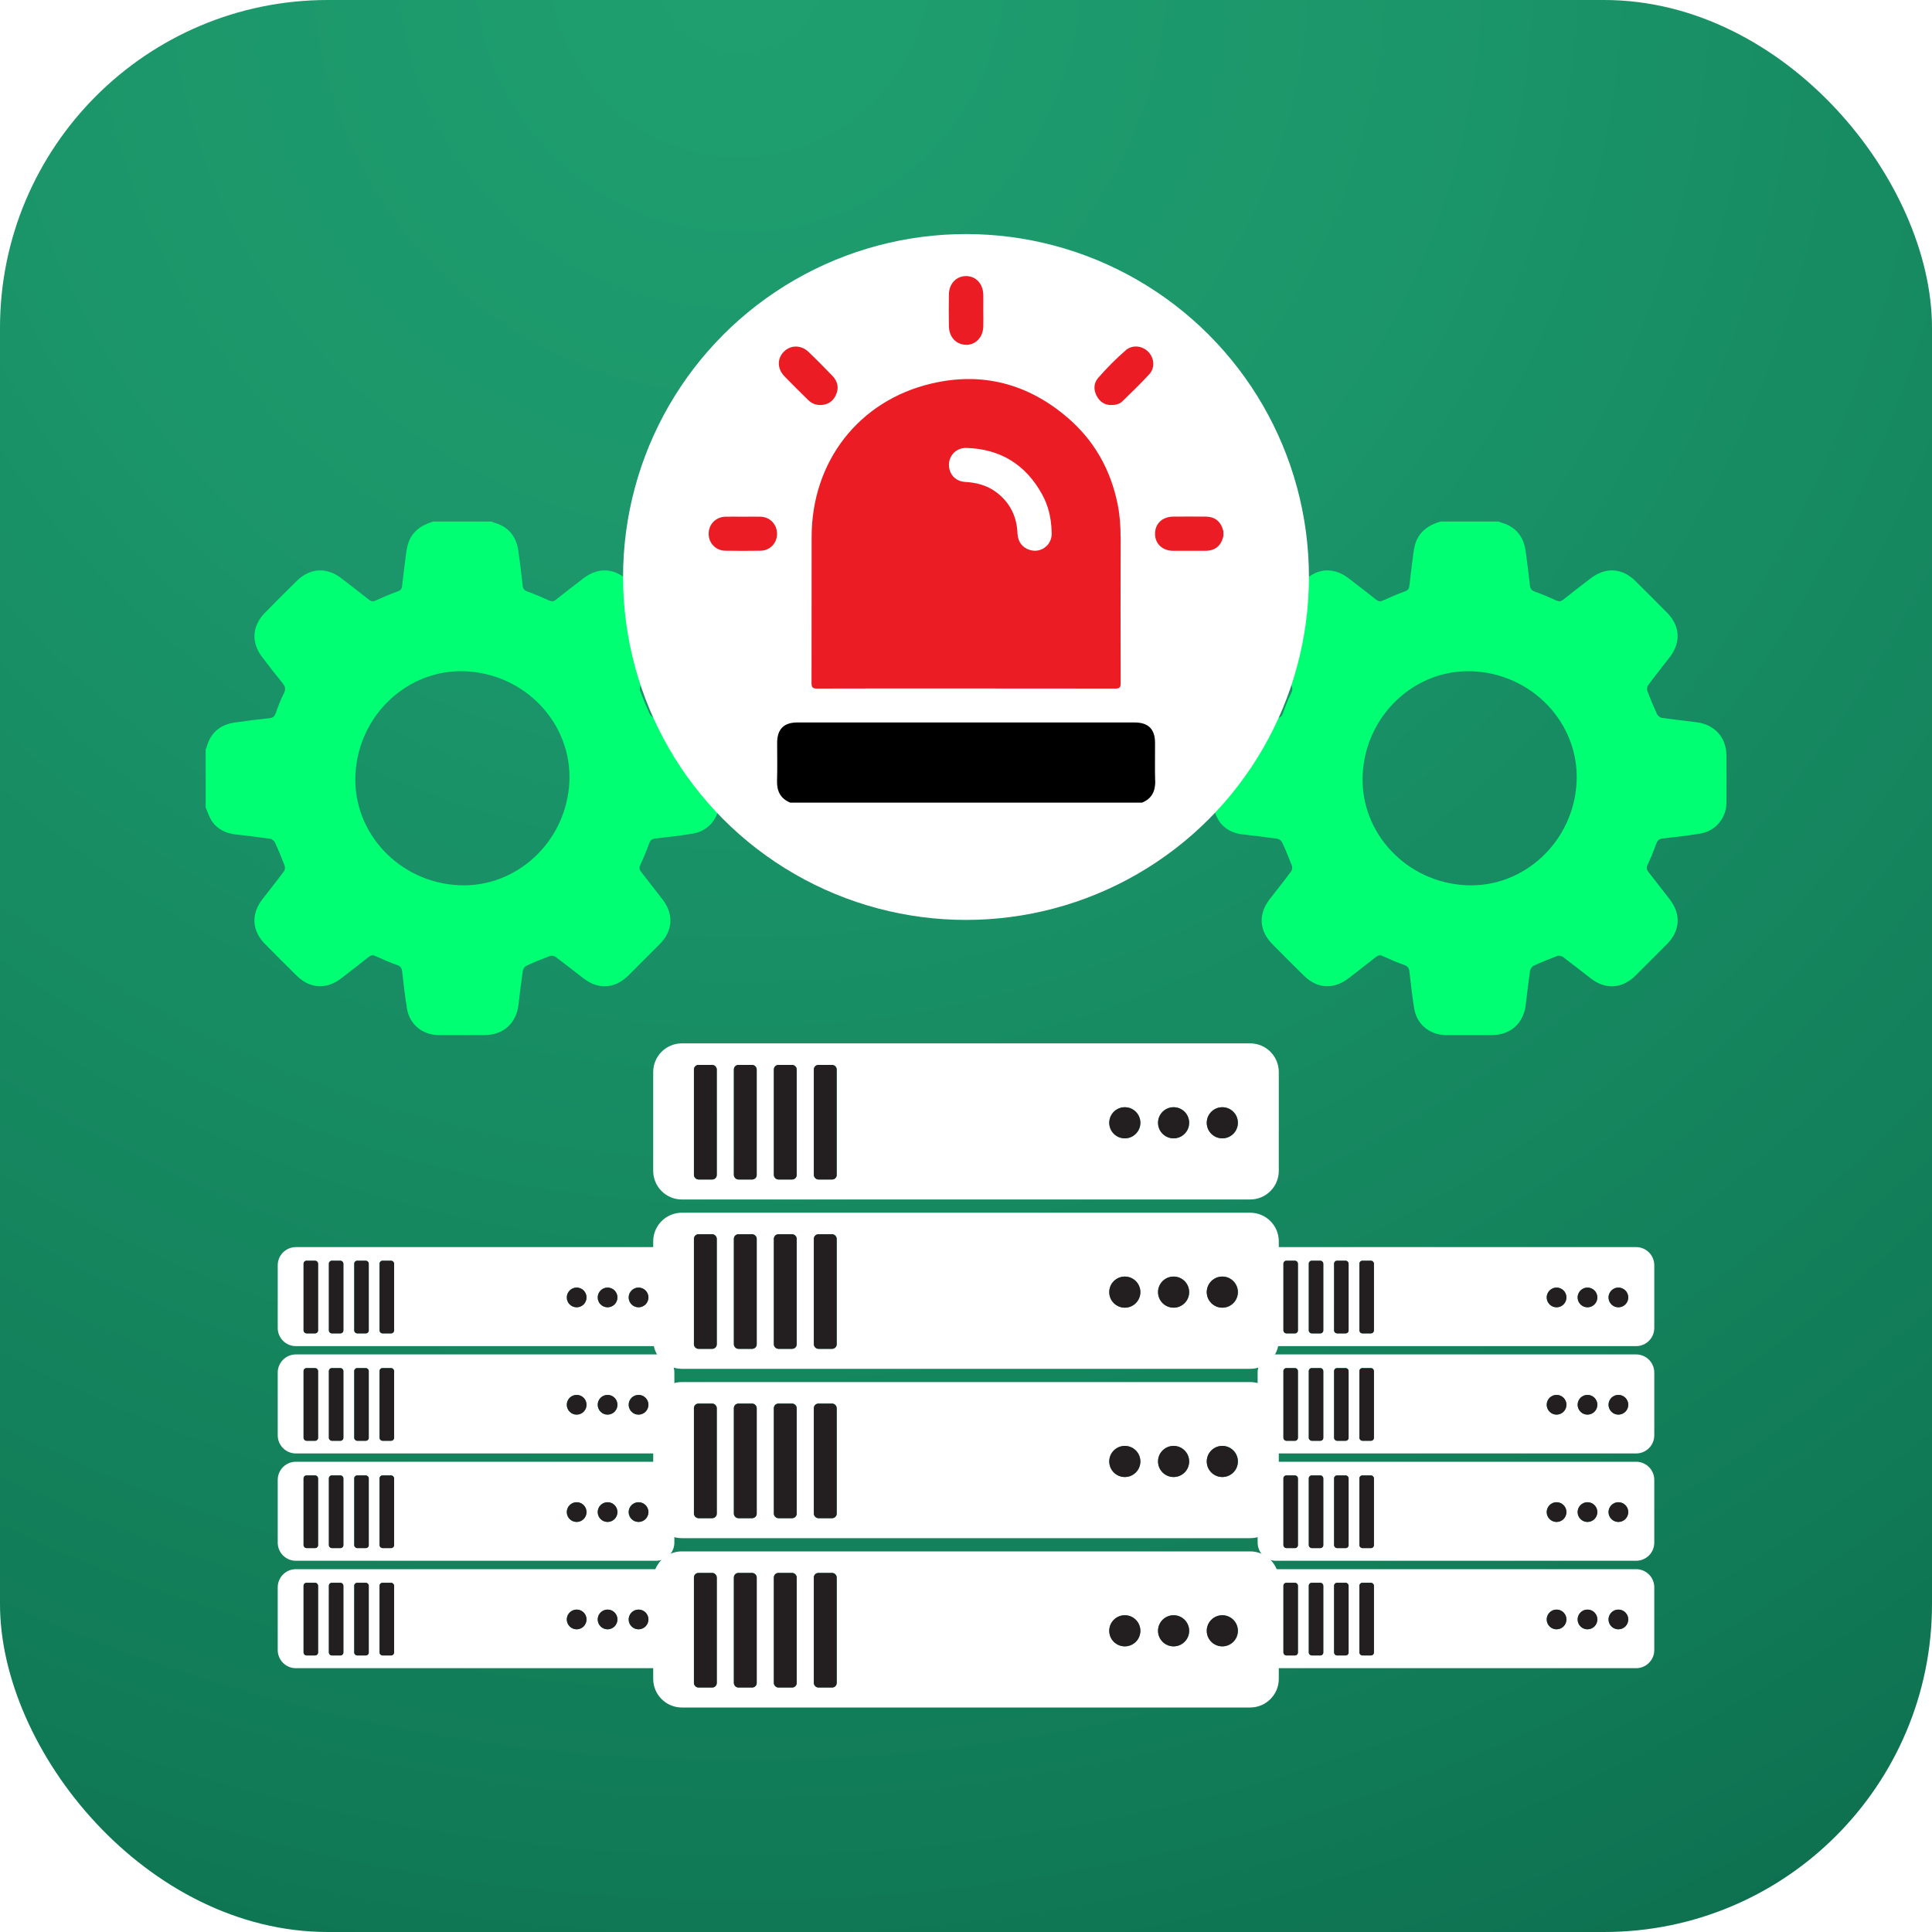 <?xml version="1.0" encoding="UTF-8"?> <svg xmlns="http://www.w3.org/2000/svg" xmlns:xlink="http://www.w3.org/1999/xlink" id="Layer_1" data-name="Layer 1" viewBox="0 0 200 200"><defs><style> .cls-1 { fill: url(#radial-gradient); } .cls-1, .cls-2, .cls-3, .cls-4, .cls-5, .cls-6 { stroke-width: 0px; } .cls-7 { filter: url(#drop-shadow-4); } .cls-8 { filter: url(#drop-shadow-2); } .cls-9 { filter: url(#drop-shadow-3); } .cls-10 { filter: url(#drop-shadow-1); } .cls-3 { fill: #231f20; } .cls-4 { fill: #fff; } .cls-5 { fill: #ec1c24; } .cls-6 { fill: #00ff73; } </style><radialGradient id="radial-gradient" cx="76.6" cy="-3.39" fx="76.6" fy="-3.39" r="392.92" gradientUnits="userSpaceOnUse"><stop offset="0" stop-color="#1f9f70"></stop><stop offset=".18" stop-color="#1b966a"></stop><stop offset=".46" stop-color="#127e59"></stop><stop offset=".81" stop-color="#04573f"></stop><stop offset=".91" stop-color="#004c38"></stop></radialGradient><filter id="drop-shadow-1" filterUnits="userSpaceOnUse"><feOffset dx="0" dy="1"></feOffset><feGaussianBlur result="blur" stdDeviation="2"></feGaussianBlur><feFlood flood-color="#000" flood-opacity=".5"></feFlood><feComposite in2="blur" operator="in"></feComposite><feComposite in="SourceGraphic"></feComposite></filter><filter id="drop-shadow-2" filterUnits="userSpaceOnUse"><feOffset dx="0" dy="1"></feOffset><feGaussianBlur result="blur-2" stdDeviation="2"></feGaussianBlur><feFlood flood-color="#000" flood-opacity=".5"></feFlood><feComposite in2="blur-2" operator="in"></feComposite><feComposite in="SourceGraphic"></feComposite></filter><filter id="drop-shadow-3" filterUnits="userSpaceOnUse"><feOffset dx="0" dy="1"></feOffset><feGaussianBlur result="blur-3" stdDeviation="2"></feGaussianBlur><feFlood flood-color="#000" flood-opacity=".5"></feFlood><feComposite in2="blur-3" operator="in"></feComposite><feComposite in="SourceGraphic"></feComposite></filter><filter id="drop-shadow-4" filterUnits="userSpaceOnUse"><feOffset dx="0" dy="0"></feOffset><feGaussianBlur result="blur-4" stdDeviation="2"></feGaussianBlur><feFlood flood-color="#000" flood-opacity=".5"></feFlood><feComposite in2="blur-4" operator="in"></feComposite><feComposite in="SourceGraphic"></feComposite></filter></defs><rect class="cls-1" width="200" height="200" rx="33.94" ry="33.94"></rect><g><g><g><g class="cls-10"><g><path class="cls-4" d="m67.93,161.44H30.63c-1.04,0-1.88.84-1.88,1.88v6.49c0,1.04.84,1.88,1.88,1.88h37.3c1.04,0,1.88-.84,1.88-1.88v-6.49c0-1.04-.84-1.88-1.88-1.88Zm-35.01,8.63c0,.16-.13.3-.3.3h-.9c-.16,0-.3-.13-.3-.3v-6.92c0-.16.13-.3.3-.3h.9c.16,0,.3.13.3.3v6.92Zm2.62,0c0,.16-.13.3-.3.3h-.9c-.16,0-.3-.13-.3-.3v-6.92c0-.16.13-.3.3-.3h.9c.16,0,.3.13.3.3v6.92Zm2.62,0c0,.16-.13.3-.3.3h-.9c-.16,0-.3-.13-.3-.3v-6.92c0-.16.13-.3.3-.3h.9c.16,0,.3.13.3.3v6.92Zm2.62,0c0,.16-.13.3-.3.3h-.9c-.16,0-.3-.13-.3-.3v-6.92c0-.16.13-.3.3-.3h.9c.16,0,.3.13.3.3v6.92Zm18.91-2.4c-.57,0-1.02-.46-1.02-1.02s.46-1.02,1.02-1.02,1.02.46,1.02,1.02-.46,1.02-1.02,1.02Zm3.2,0c-.57,0-1.02-.46-1.02-1.02s.46-1.02,1.02-1.02,1.02.46,1.02,1.02-.46,1.02-1.02,1.02Zm3.2,0c-.57,0-1.02-.46-1.02-1.02s.46-1.02,1.02-1.02,1.02.46,1.02,1.02-.46,1.02-1.02,1.02Z"></path><rect class="cls-3" x="31.43" y="162.85" width="1.5" height="7.52" rx=".3" ry=".3"></rect><rect class="cls-3" x="34.05" y="162.85" width="1.5" height="7.52" rx=".3" ry=".3"></rect><rect class="cls-3" x="36.68" y="162.85" width="1.5" height="7.52" rx=".3" ry=".3"></rect><rect class="cls-3" x="39.3" y="162.85" width="1.5" height="7.52" rx=".3" ry=".3"></rect><circle class="cls-3" cx="59.7" cy="166.64" r="1.02"></circle><circle class="cls-3" cx="62.9" cy="166.64" r="1.02"></circle><circle class="cls-3" cx="66.11" cy="166.64" r="1.02"></circle></g><g><path class="cls-4" d="m67.93,150.32H30.63c-1.04,0-1.88.84-1.88,1.88v6.49c0,1.04.84,1.88,1.88,1.88h37.3c1.04,0,1.88-.84,1.88-1.88v-6.49c0-1.04-.84-1.88-1.88-1.88Zm-35.01,8.63c0,.16-.13.3-.3.3h-.9c-.16,0-.3-.13-.3-.3v-6.92c0-.16.13-.3.3-.3h.9c.16,0,.3.13.3.3v6.92Zm2.62,0c0,.16-.13.3-.3.3h-.9c-.16,0-.3-.13-.3-.3v-6.92c0-.16.13-.3.3-.3h.9c.16,0,.3.13.3.3v6.92Zm2.62,0c0,.16-.13.3-.3.3h-.9c-.16,0-.3-.13-.3-.3v-6.92c0-.16.13-.3.3-.3h.9c.16,0,.3.13.3.3v6.92Zm2.62,0c0,.16-.13.3-.3.3h-.9c-.16,0-.3-.13-.3-.3v-6.92c0-.16.13-.3.3-.3h.9c.16,0,.3.13.3.3v6.92Zm18.91-2.4c-.57,0-1.02-.46-1.02-1.02s.46-1.02,1.02-1.02,1.02.46,1.02,1.02-.46,1.02-1.02,1.02Zm3.2,0c-.57,0-1.02-.46-1.02-1.02s.46-1.02,1.02-1.02,1.02.46,1.02,1.02-.46,1.02-1.02,1.02Zm3.2,0c-.57,0-1.02-.46-1.02-1.02s.46-1.02,1.02-1.02,1.02.46,1.02,1.02-.46,1.02-1.02,1.02Z"></path><rect class="cls-3" x="31.43" y="151.74" width="1.5" height="7.52" rx=".3" ry=".3"></rect><rect class="cls-3" x="34.05" y="151.74" width="1.5" height="7.52" rx=".3" ry=".3"></rect><rect class="cls-3" x="36.68" y="151.74" width="1.5" height="7.52" rx=".3" ry=".3"></rect><rect class="cls-3" x="39.3" y="151.74" width="1.5" height="7.52" rx=".3" ry=".3"></rect><circle class="cls-3" cx="59.7" cy="155.53" r="1.02"></circle><circle class="cls-3" cx="62.9" cy="155.53" r="1.02"></circle><circle class="cls-3" cx="66.11" cy="155.53" r="1.02"></circle></g><g><path class="cls-4" d="m67.93,139.21H30.63c-1.04,0-1.88.84-1.88,1.88v6.49c0,1.04.84,1.88,1.88,1.88h37.3c1.04,0,1.88-.84,1.88-1.88v-6.49c0-1.04-.84-1.88-1.88-1.88Zm-35.01,8.63c0,.16-.13.3-.3.3h-.9c-.16,0-.3-.13-.3-.3v-6.92c0-.16.13-.3.3-.3h.9c.16,0,.3.13.3.3v6.92Zm2.62,0c0,.16-.13.3-.3.3h-.9c-.16,0-.3-.13-.3-.3v-6.92c0-.16.13-.3.3-.3h.9c.16,0,.3.13.3.3v6.92Zm2.62,0c0,.16-.13.3-.3.3h-.9c-.16,0-.3-.13-.3-.3v-6.92c0-.16.13-.3.3-.3h.9c.16,0,.3.13.3.3v6.92Zm2.62,0c0,.16-.13.3-.3.3h-.9c-.16,0-.3-.13-.3-.3v-6.92c0-.16.13-.3.3-.3h.9c.16,0,.3.13.3.3v6.92Zm18.91-2.4c-.57,0-1.02-.46-1.02-1.02s.46-1.02,1.02-1.02,1.02.46,1.02,1.02-.46,1.02-1.02,1.02Zm3.2,0c-.57,0-1.02-.46-1.02-1.02s.46-1.02,1.02-1.02,1.02.46,1.02,1.02-.46,1.02-1.02,1.02Zm3.2,0c-.57,0-1.02-.46-1.02-1.02s.46-1.02,1.02-1.02,1.02.46,1.02,1.02-.46,1.02-1.02,1.02Z"></path><rect class="cls-3" x="31.43" y="140.63" width="1.5" height="7.52" rx=".3" ry=".3"></rect><rect class="cls-3" x="34.05" y="140.63" width="1.5" height="7.52" rx=".3" ry=".3"></rect><rect class="cls-3" x="36.68" y="140.63" width="1.5" height="7.52" rx=".3" ry=".3"></rect><rect class="cls-3" x="39.3" y="140.63" width="1.5" height="7.52" rx=".3" ry=".3"></rect><circle class="cls-3" cx="59.7" cy="144.42" r="1.02"></circle><circle class="cls-3" cx="62.9" cy="144.42" r="1.02"></circle><circle class="cls-3" cx="66.11" cy="144.42" r="1.02"></circle></g><g><path class="cls-4" d="m67.93,128.1H30.63c-1.04,0-1.88.84-1.88,1.88v6.49c0,1.04.84,1.88,1.88,1.88h37.3c1.04,0,1.88-.84,1.88-1.88v-6.49c0-1.04-.84-1.88-1.88-1.88Zm-35.01,8.63c0,.16-.13.3-.3.3h-.9c-.16,0-.3-.13-.3-.3v-6.92c0-.16.13-.3.3-.3h.9c.16,0,.3.13.3.3v6.92Zm2.62,0c0,.16-.13.3-.3.3h-.9c-.16,0-.3-.13-.3-.3v-6.92c0-.16.13-.3.3-.3h.9c.16,0,.3.13.3.3v6.92Zm2.62,0c0,.16-.13.3-.3.3h-.9c-.16,0-.3-.13-.3-.3v-6.92c0-.16.13-.3.3-.3h.9c.16,0,.3.13.3.3v6.92Zm2.62,0c0,.16-.13.3-.3.3h-.9c-.16,0-.3-.13-.3-.3v-6.92c0-.16.13-.3.3-.3h.9c.16,0,.3.13.3.3v6.92Zm18.91-2.4c-.57,0-1.02-.46-1.02-1.02s.46-1.02,1.02-1.02,1.02.46,1.02,1.02-.46,1.02-1.02,1.02Zm3.2,0c-.57,0-1.02-.46-1.02-1.02s.46-1.02,1.02-1.02,1.02.46,1.02,1.02-.46,1.02-1.02,1.02Zm3.2,0c-.57,0-1.02-.46-1.02-1.02s.46-1.02,1.02-1.02,1.02.46,1.02,1.02-.46,1.02-1.02,1.02Z"></path><rect class="cls-3" x="31.43" y="129.51" width="1.5" height="7.52" rx=".3" ry=".3"></rect><rect class="cls-3" x="34.05" y="129.51" width="1.5" height="7.52" rx=".3" ry=".3"></rect><rect class="cls-3" x="36.68" y="129.51" width="1.5" height="7.52" rx=".3" ry=".3"></rect><rect class="cls-3" x="39.3" y="129.51" width="1.5" height="7.52" rx=".3" ry=".3"></rect><circle class="cls-3" cx="59.7" cy="133.31" r="1.02"></circle><circle class="cls-3" cx="62.9" cy="133.31" r="1.02"></circle><circle class="cls-3" cx="66.11" cy="133.31" r="1.02"></circle></g></g><g class="cls-8"><g><path class="cls-4" d="m169.37,161.44h-37.3c-1.04,0-1.88.84-1.88,1.88v6.49c0,1.04.84,1.88,1.88,1.88h37.3c1.04,0,1.88-.84,1.88-1.88v-6.49c0-1.04-.84-1.88-1.88-1.88Zm-35.01,8.63c0,.16-.13.3-.3.3h-.9c-.16,0-.3-.13-.3-.3v-6.92c0-.16.13-.3.3-.3h.9c.16,0,.3.13.3.3v6.92Zm2.62,0c0,.16-.13.3-.3.3h-.9c-.16,0-.3-.13-.3-.3v-6.92c0-.16.13-.3.3-.3h.9c.16,0,.3.13.3.3v6.92Zm2.62,0c0,.16-.13.3-.3.3h-.9c-.16,0-.3-.13-.3-.3v-6.92c0-.16.13-.3.3-.3h.9c.16,0,.3.13.3.3v6.92Zm2.62,0c0,.16-.13.3-.3.3h-.9c-.16,0-.3-.13-.3-.3v-6.92c0-.16.13-.3.3-.3h.9c.16,0,.3.13.3.3v6.92Zm18.91-2.4c-.57,0-1.02-.46-1.02-1.02s.46-1.02,1.02-1.02,1.02.46,1.02,1.02-.46,1.02-1.02,1.02Zm3.2,0c-.57,0-1.02-.46-1.02-1.02s.46-1.02,1.02-1.02,1.02.46,1.02,1.02-.46,1.02-1.02,1.02Zm3.2,0c-.57,0-1.02-.46-1.02-1.02s.46-1.02,1.02-1.02,1.02.46,1.02,1.02-.46,1.02-1.02,1.02Z"></path><rect class="cls-3" x="132.86" y="162.85" width="1.5" height="7.52" rx=".3" ry=".3"></rect><rect class="cls-3" x="135.49" y="162.85" width="1.5" height="7.52" rx=".3" ry=".3"></rect><rect class="cls-3" x="138.11" y="162.85" width="1.5" height="7.52" rx=".3" ry=".3"></rect><rect class="cls-3" x="140.73" y="162.85" width="1.5" height="7.52" rx=".3" ry=".3"></rect><circle class="cls-3" cx="161.14" cy="166.64" r="1.02"></circle><circle class="cls-3" cx="164.34" cy="166.64" r="1.02"></circle><circle class="cls-3" cx="167.54" cy="166.64" r="1.02"></circle></g><g><path class="cls-4" d="m169.37,150.32h-37.3c-1.04,0-1.88.84-1.88,1.88v6.49c0,1.04.84,1.88,1.88,1.88h37.3c1.04,0,1.88-.84,1.88-1.88v-6.49c0-1.04-.84-1.88-1.88-1.88Zm-35.01,8.63c0,.16-.13.3-.3.3h-.9c-.16,0-.3-.13-.3-.3v-6.92c0-.16.13-.3.3-.3h.9c.16,0,.3.13.3.3v6.92Zm2.62,0c0,.16-.13.3-.3.3h-.9c-.16,0-.3-.13-.3-.3v-6.92c0-.16.13-.3.3-.3h.9c.16,0,.3.13.3.3v6.92Zm2.62,0c0,.16-.13.3-.3.3h-.9c-.16,0-.3-.13-.3-.3v-6.92c0-.16.13-.3.3-.3h.9c.16,0,.3.13.3.3v6.92Zm2.62,0c0,.16-.13.3-.3.3h-.9c-.16,0-.3-.13-.3-.3v-6.92c0-.16.13-.3.3-.3h.9c.16,0,.3.13.3.3v6.92Zm18.91-2.4c-.57,0-1.02-.46-1.02-1.02s.46-1.02,1.02-1.02,1.02.46,1.02,1.02-.46,1.02-1.02,1.02Zm3.2,0c-.57,0-1.02-.46-1.02-1.02s.46-1.02,1.02-1.02,1.02.46,1.02,1.02-.46,1.02-1.02,1.02Zm3.2,0c-.57,0-1.02-.46-1.02-1.02s.46-1.02,1.02-1.02,1.02.46,1.02,1.02-.46,1.02-1.02,1.02Z"></path><rect class="cls-3" x="132.86" y="151.74" width="1.5" height="7.52" rx=".3" ry=".3"></rect><rect class="cls-3" x="135.49" y="151.74" width="1.5" height="7.52" rx=".3" ry=".3"></rect><rect class="cls-3" x="138.11" y="151.74" width="1.5" height="7.52" rx=".3" ry=".3"></rect><rect class="cls-3" x="140.73" y="151.74" width="1.5" height="7.52" rx=".3" ry=".3"></rect><circle class="cls-3" cx="161.14" cy="155.53" r="1.02"></circle><circle class="cls-3" cx="164.34" cy="155.53" r="1.02"></circle><circle class="cls-3" cx="167.54" cy="155.53" r="1.02"></circle></g><g><path class="cls-4" d="m169.37,139.21h-37.3c-1.04,0-1.88.84-1.88,1.88v6.49c0,1.04.84,1.88,1.88,1.88h37.3c1.04,0,1.88-.84,1.88-1.88v-6.49c0-1.04-.84-1.88-1.88-1.88Zm-35.01,8.63c0,.16-.13.3-.3.3h-.9c-.16,0-.3-.13-.3-.3v-6.92c0-.16.13-.3.3-.3h.9c.16,0,.3.13.3.3v6.92Zm2.62,0c0,.16-.13.3-.3.3h-.9c-.16,0-.3-.13-.3-.3v-6.92c0-.16.13-.3.3-.3h.9c.16,0,.3.13.3.3v6.92Zm2.62,0c0,.16-.13.3-.3.3h-.9c-.16,0-.3-.13-.3-.3v-6.92c0-.16.13-.3.3-.3h.9c.16,0,.3.13.3.3v6.92Zm2.62,0c0,.16-.13.3-.3.3h-.9c-.16,0-.3-.13-.3-.3v-6.92c0-.16.13-.3.3-.3h.9c.16,0,.3.13.3.3v6.92Zm18.91-2.4c-.57,0-1.02-.46-1.02-1.02s.46-1.02,1.02-1.02,1.02.46,1.02,1.02-.46,1.02-1.02,1.02Zm3.2,0c-.57,0-1.02-.46-1.02-1.02s.46-1.02,1.02-1.02,1.02.46,1.02,1.02-.46,1.02-1.02,1.02Zm3.2,0c-.57,0-1.02-.46-1.02-1.02s.46-1.02,1.02-1.02,1.02.46,1.02,1.02-.46,1.02-1.02,1.02Z"></path><rect class="cls-3" x="132.86" y="140.63" width="1.5" height="7.52" rx=".3" ry=".3"></rect><rect class="cls-3" x="135.49" y="140.63" width="1.5" height="7.52" rx=".3" ry=".3"></rect><rect class="cls-3" x="138.11" y="140.63" width="1.5" height="7.52" rx=".3" ry=".3"></rect><rect class="cls-3" x="140.73" y="140.63" width="1.5" height="7.52" rx=".3" ry=".3"></rect><circle class="cls-3" cx="161.14" cy="144.42" r="1.02"></circle><circle class="cls-3" cx="164.34" cy="144.42" r="1.02"></circle><circle class="cls-3" cx="167.54" cy="144.42" r="1.02"></circle></g><g><path class="cls-4" d="m169.37,128.1h-37.3c-1.04,0-1.88.84-1.88,1.88v6.49c0,1.04.84,1.88,1.88,1.88h37.3c1.04,0,1.88-.84,1.88-1.88v-6.49c0-1.04-.84-1.88-1.88-1.88Zm-35.01,8.63c0,.16-.13.3-.3.3h-.9c-.16,0-.3-.13-.3-.3v-6.92c0-.16.13-.3.3-.3h.9c.16,0,.3.13.3.3v6.92Zm2.62,0c0,.16-.13.3-.3.3h-.9c-.16,0-.3-.13-.3-.3v-6.92c0-.16.13-.3.3-.3h.9c.16,0,.3.13.3.3v6.92Zm2.62,0c0,.16-.13.3-.3.3h-.9c-.16,0-.3-.13-.3-.3v-6.92c0-.16.13-.3.3-.3h.9c.16,0,.3.13.3.3v6.92Zm2.62,0c0,.16-.13.3-.3.3h-.9c-.16,0-.3-.13-.3-.3v-6.92c0-.16.13-.3.3-.3h.9c.16,0,.3.13.3.3v6.92Zm18.91-2.4c-.57,0-1.02-.46-1.02-1.02s.46-1.02,1.02-1.02,1.02.46,1.02,1.02-.46,1.02-1.02,1.02Zm3.2,0c-.57,0-1.02-.46-1.02-1.02s.46-1.02,1.02-1.02,1.02.46,1.02,1.02-.46,1.02-1.02,1.02Zm3.2,0c-.57,0-1.02-.46-1.02-1.02s.46-1.02,1.02-1.02,1.02.46,1.02,1.02-.46,1.02-1.02,1.02Z"></path><rect class="cls-3" x="132.86" y="129.51" width="1.5" height="7.52" rx=".3" ry=".3"></rect><rect class="cls-3" x="135.49" y="129.51" width="1.5" height="7.52" rx=".3" ry=".3"></rect><rect class="cls-3" x="138.11" y="129.51" width="1.5" height="7.52" rx=".3" ry=".3"></rect><rect class="cls-3" x="140.73" y="129.51" width="1.5" height="7.52" rx=".3" ry=".3"></rect><circle class="cls-3" cx="161.14" cy="133.31" r="1.02"></circle><circle class="cls-3" cx="164.34" cy="133.31" r="1.02"></circle><circle class="cls-3" cx="167.54" cy="133.31" r="1.02"></circle></g></g></g><g class="cls-9"><g><path class="cls-4" d="m129.42,159.6h-58.84c-1.63,0-2.96,1.33-2.96,2.96v10.24c0,1.63,1.33,2.96,2.96,2.96h58.84c1.63,0,2.96-1.33,2.96-2.96v-10.24c0-1.63-1.33-2.96-2.96-2.96Zm-55.22,13.62c0,.26-.21.47-.47.47h-1.43c-.26,0-.47-.21-.47-.47v-10.92c0-.26.21-.47.47-.47h1.43c.26,0,.47.21.47.47v10.92Zm4.14,0c0,.26-.21.47-.47.47h-1.43c-.26,0-.47-.21-.47-.47v-10.92c0-.26.21-.47.47-.47h1.43c.26,0,.47.21.47.47v10.92Zm4.14,0c0,.26-.21.47-.47.47h-1.43c-.26,0-.47-.21-.47-.47v-10.92c0-.26.21-.47.47-.47h1.43c.26,0,.47.21.47.47v10.92Zm4.14,0c0,.26-.21.47-.47.47h-1.43c-.26,0-.47-.21-.47-.47v-10.92c0-.26.21-.47.47-.47h1.43c.26,0,.47.21.47.47v10.92Zm29.82-3.79c-.89,0-1.61-.72-1.61-1.61s.72-1.61,1.61-1.61,1.61.72,1.61,1.61-.72,1.61-1.61,1.61Zm5.05,0c-.89,0-1.61-.72-1.61-1.61s.72-1.61,1.61-1.61,1.61.72,1.61,1.61-.72,1.61-1.61,1.61Zm5.05,0c-.89,0-1.61-.72-1.61-1.61s.72-1.61,1.61-1.61,1.61.72,1.61,1.61-.72,1.61-1.61,1.61Z"></path><rect class="cls-3" x="71.84" y="161.83" width="2.36" height="11.86" rx=".47" ry=".47"></rect><rect class="cls-3" x="75.97" y="161.83" width="2.36" height="11.86" rx=".47" ry=".47"></rect><rect class="cls-3" x="80.11" y="161.83" width="2.36" height="11.86" rx=".47" ry=".47"></rect><rect class="cls-3" x="84.25" y="161.83" width="2.36" height="11.86" rx=".47" ry=".47"></rect><circle class="cls-3" cx="116.44" cy="167.82" r="1.61"></circle><circle class="cls-3" cx="121.49" cy="167.82" r="1.61"></circle><circle class="cls-3" cx="126.53" cy="167.82" r="1.61"></circle></g><g><path class="cls-4" d="m129.42,142.07h-58.84c-1.63,0-2.96,1.33-2.96,2.96v10.24c0,1.63,1.33,2.96,2.96,2.96h58.84c1.63,0,2.96-1.33,2.96-2.96v-10.24c0-1.63-1.33-2.96-2.96-2.96Zm-55.22,13.62c0,.26-.21.47-.47.47h-1.43c-.26,0-.47-.21-.47-.47v-10.92c0-.26.21-.47.47-.47h1.43c.26,0,.47.21.47.47v10.92Zm4.14,0c0,.26-.21.47-.47.47h-1.43c-.26,0-.47-.21-.47-.47v-10.92c0-.26.21-.47.47-.47h1.43c.26,0,.47.21.47.47v10.92Zm4.14,0c0,.26-.21.47-.47.47h-1.43c-.26,0-.47-.21-.47-.47v-10.92c0-.26.21-.47.47-.47h1.43c.26,0,.47.21.47.47v10.92Zm4.14,0c0,.26-.21.47-.47.47h-1.43c-.26,0-.47-.21-.47-.47v-10.92c0-.26.21-.47.47-.47h1.43c.26,0,.47.21.47.47v10.92Zm29.82-3.79c-.89,0-1.61-.72-1.61-1.61s.72-1.61,1.61-1.61,1.61.72,1.61,1.61-.72,1.61-1.61,1.61Zm5.05,0c-.89,0-1.61-.72-1.61-1.61s.72-1.61,1.61-1.61,1.61.72,1.61,1.61-.72,1.61-1.61,1.61Zm5.05,0c-.89,0-1.61-.72-1.61-1.61s.72-1.61,1.61-1.61,1.61.72,1.61,1.61-.72,1.61-1.61,1.61Z"></path><rect class="cls-3" x="71.84" y="144.3" width="2.36" height="11.86" rx=".47" ry=".47"></rect><rect class="cls-3" x="75.97" y="144.3" width="2.36" height="11.86" rx=".47" ry=".47"></rect><rect class="cls-3" x="80.11" y="144.3" width="2.36" height="11.86" rx=".47" ry=".47"></rect><rect class="cls-3" x="84.25" y="144.3" width="2.36" height="11.86" rx=".47" ry=".47"></rect><circle class="cls-3" cx="116.44" cy="150.29" r="1.61"></circle><circle class="cls-3" cx="121.49" cy="150.29" r="1.61"></circle><circle class="cls-3" cx="126.53" cy="150.29" r="1.61"></circle></g><g><path class="cls-4" d="m129.42,124.54h-58.84c-1.63,0-2.96,1.33-2.96,2.96v10.24c0,1.63,1.33,2.96,2.96,2.96h58.84c1.63,0,2.96-1.33,2.96-2.96v-10.24c0-1.63-1.33-2.96-2.96-2.96Zm-55.22,13.62c0,.26-.21.47-.47.47h-1.43c-.26,0-.47-.21-.47-.47v-10.92c0-.26.21-.47.47-.47h1.43c.26,0,.47.21.47.47v10.92Zm4.14,0c0,.26-.21.47-.47.47h-1.43c-.26,0-.47-.21-.47-.47v-10.92c0-.26.21-.47.47-.47h1.43c.26,0,.47.21.47.47v10.92Zm4.14,0c0,.26-.21.47-.47.47h-1.43c-.26,0-.47-.21-.47-.47v-10.92c0-.26.21-.47.47-.47h1.43c.26,0,.47.21.47.47v10.92Zm4.14,0c0,.26-.21.47-.47.47h-1.43c-.26,0-.47-.21-.47-.47v-10.92c0-.26.21-.47.47-.47h1.43c.26,0,.47.21.47.47v10.92Zm29.82-3.79c-.89,0-1.61-.72-1.61-1.61s.72-1.61,1.61-1.61,1.61.72,1.61,1.61-.72,1.61-1.61,1.61Zm5.05,0c-.89,0-1.61-.72-1.61-1.61s.72-1.61,1.61-1.61,1.61.72,1.61,1.61-.72,1.61-1.61,1.61Zm5.05,0c-.89,0-1.61-.72-1.61-1.61s.72-1.61,1.61-1.61,1.61.72,1.61,1.61-.72,1.61-1.61,1.61Z"></path><rect class="cls-3" x="71.84" y="126.77" width="2.36" height="11.86" rx=".47" ry=".47"></rect><rect class="cls-3" x="75.97" y="126.77" width="2.36" height="11.86" rx=".47" ry=".47"></rect><rect class="cls-3" x="80.11" y="126.77" width="2.36" height="11.86" rx=".47" ry=".47"></rect><rect class="cls-3" x="84.25" y="126.77" width="2.36" height="11.86" rx=".47" ry=".47"></rect><circle class="cls-3" cx="116.44" cy="132.76" r="1.61"></circle><circle class="cls-3" cx="121.49" cy="132.76" r="1.61"></circle><circle class="cls-3" cx="126.53" cy="132.76" r="1.61"></circle></g><g><path class="cls-4" d="m129.42,107.01h-58.84c-1.63,0-2.96,1.33-2.96,2.96v10.24c0,1.63,1.33,2.96,2.96,2.96h58.84c1.63,0,2.96-1.33,2.96-2.96v-10.24c0-1.63-1.33-2.96-2.96-2.96Zm-55.22,13.62c0,.26-.21.47-.47.47h-1.43c-.26,0-.47-.21-.47-.47v-10.92c0-.26.21-.47.47-.47h1.43c.26,0,.47.21.47.47v10.92Zm4.14,0c0,.26-.21.47-.47.47h-1.43c-.26,0-.47-.21-.47-.47v-10.92c0-.26.21-.47.47-.47h1.43c.26,0,.47.21.47.47v10.92Zm4.14,0c0,.26-.21.47-.47.47h-1.43c-.26,0-.47-.21-.47-.47v-10.92c0-.26.21-.47.47-.47h1.43c.26,0,.47.21.47.47v10.92Zm4.14,0c0,.26-.21.47-.47.47h-1.43c-.26,0-.47-.21-.47-.47v-10.92c0-.26.21-.47.47-.47h1.43c.26,0,.47.21.47.47v10.92Zm29.82-3.79c-.89,0-1.61-.72-1.61-1.61s.72-1.61,1.61-1.61,1.61.72,1.61,1.61-.72,1.61-1.61,1.61Zm5.05,0c-.89,0-1.61-.72-1.61-1.61s.72-1.61,1.61-1.61,1.61.72,1.61,1.61-.72,1.61-1.61,1.61Zm5.05,0c-.89,0-1.61-.72-1.61-1.61s.72-1.61,1.61-1.61,1.61.72,1.61,1.61-.72,1.61-1.61,1.61Z"></path><rect class="cls-3" x="71.84" y="109.24" width="2.36" height="11.86" rx=".47" ry=".47"></rect><rect class="cls-3" x="75.97" y="109.24" width="2.36" height="11.86" rx=".47" ry=".47"></rect><rect class="cls-3" x="80.11" y="109.24" width="2.36" height="11.86" rx=".47" ry=".47"></rect><rect class="cls-3" x="84.25" y="109.24" width="2.36" height="11.86" rx=".47" ry=".47"></rect><circle class="cls-3" cx="116.44" cy="115.23" r="1.61"></circle><circle class="cls-3" cx="121.49" cy="115.23" r="1.61"></circle><circle class="cls-3" cx="126.53" cy="115.23" r="1.61"></circle></g></g></g><g><path class="cls-6" d="m24.42,86.38c1.19.14,2.37.28,3.55.45.19.03.42.22.5.4.36.78.69,1.58,1,2.39.06.16.03.44-.08.58-.73.99-1.5,1.94-2.25,2.92-1.16,1.52-1.06,3.23.28,4.59,1.09,1.11,2.19,2.21,3.3,3.3,1.38,1.36,3.09,1.44,4.63.25.94-.73,1.89-1.46,2.82-2.2.23-.18.41-.22.69-.09.74.34,1.49.66,2.25.93.34.13.48.3.52.66.15,1.29.29,2.58.5,3.86.27,1.62,1.6,2.71,3.25,2.73,1.59.01,3.18,0,4.78,0,1.94,0,3.27-1.2,3.51-3.11.14-1.18.28-2.37.45-3.55.03-.19.2-.44.38-.52.8-.37,1.61-.7,2.44-1.01.16-.06.43,0,.58.1.98.73,1.94,1.5,2.92,2.25,1.52,1.16,3.22,1.04,4.59-.31,1.09-1.08,2.18-2.17,3.27-3.27,1.36-1.37,1.47-3.09.28-4.63-.73-.95-1.46-1.89-2.2-2.83-.19-.24-.24-.43-.1-.73.34-.73.65-1.49.93-2.25.12-.32.29-.45.63-.49,1.31-.15,2.61-.29,3.91-.51,1.58-.26,2.69-1.61,2.7-3.21.02-1.61,0-3.22,0-4.83,0-1.92-1.22-3.26-3.14-3.49-1.19-.14-2.37-.28-3.55-.45-.19-.03-.42-.22-.5-.4-.36-.78-.69-1.58-1-2.39-.06-.16-.03-.44.08-.58.73-.99,1.5-1.95,2.25-2.92,1.17-1.52,1.06-3.23-.28-4.59-1.09-1.11-2.2-2.21-3.3-3.3-1.36-1.34-3.06-1.44-4.59-.28-.96.73-1.92,1.47-2.87,2.23-.26.2-.45.2-.74.07-.72-.33-1.45-.64-2.2-.91-.35-.13-.48-.31-.51-.66-.13-1.19-.27-2.37-.44-3.55-.22-1.54-1.06-2.55-2.59-2.95-.07-.02-.12-.06-.19-.09h-6.02c-.84.25-1.6.62-2.15,1.36-.56.75-.63,1.63-.74,2.5-.12.93-.24,1.85-.34,2.78-.03.31-.15.48-.46.59-.78.28-1.54.61-2.29.95-.28.13-.46.09-.69-.09-.95-.75-1.91-1.5-2.87-2.23-1.52-1.16-3.23-1.06-4.59.28-1.11,1.09-2.21,2.19-3.3,3.3-1.34,1.37-1.45,3.07-.29,4.59.69.91,1.39,1.82,2.11,2.7.28.35.36.61.14,1.05-.34.65-.6,1.36-.85,2.06-.12.35-.3.48-.66.52-1.19.12-2.37.27-3.55.44-1.54.22-2.55,1.06-2.95,2.59-.02.07-.06.12-.09.19v6.02c.2.46.35.95.61,1.36.58.9,1.48,1.32,2.53,1.44Zm12.37-6.14c.27-6.17,5.39-11,11.38-10.75,6.21.27,11.06,5.42,10.77,11.46-.3,6.16-5.44,10.97-11.43,10.69-6.17-.29-10.98-5.41-10.72-11.41Z"></path><path class="cls-6" d="m128.69,86.38c1.19.14,2.37.28,3.55.45.19.03.42.22.5.4.36.78.69,1.58,1,2.39.06.16.03.44-.08.58-.73.99-1.5,1.94-2.25,2.92-1.16,1.52-1.06,3.23.28,4.59,1.09,1.11,2.19,2.21,3.3,3.3,1.38,1.36,3.09,1.44,4.63.25.94-.73,1.89-1.46,2.82-2.2.23-.18.41-.22.69-.09.74.34,1.49.66,2.25.93.34.13.48.3.52.66.15,1.29.29,2.58.5,3.86.27,1.62,1.6,2.71,3.25,2.73,1.59.01,3.18,0,4.78,0,1.94,0,3.27-1.2,3.51-3.11.14-1.18.28-2.37.45-3.55.03-.19.2-.44.38-.52.8-.37,1.61-.7,2.44-1.01.16-.06.43,0,.58.1.98.73,1.94,1.5,2.92,2.25,1.52,1.16,3.22,1.04,4.59-.31,1.09-1.08,2.18-2.17,3.27-3.27,1.36-1.37,1.47-3.09.28-4.63-.73-.95-1.46-1.89-2.2-2.83-.19-.24-.24-.43-.1-.73.34-.73.65-1.49.93-2.25.12-.32.29-.45.63-.49,1.31-.15,2.61-.29,3.91-.51,1.58-.26,2.69-1.61,2.7-3.21.02-1.61,0-3.22,0-4.83,0-1.92-1.22-3.26-3.14-3.49-1.19-.14-2.37-.28-3.55-.45-.19-.03-.42-.22-.5-.4-.36-.78-.69-1.58-1-2.39-.06-.16-.03-.44.08-.58.73-.99,1.5-1.95,2.25-2.92,1.17-1.52,1.06-3.23-.28-4.59-1.09-1.11-2.2-2.21-3.3-3.3-1.36-1.34-3.06-1.44-4.59-.28-.96.73-1.92,1.47-2.87,2.23-.26.2-.45.2-.74.07-.72-.33-1.45-.64-2.2-.91-.35-.13-.48-.31-.51-.66-.13-1.19-.27-2.37-.44-3.55-.22-1.54-1.06-2.55-2.59-2.95-.07-.02-.12-.06-.19-.09h-6.02c-.84.25-1.6.62-2.15,1.36-.56.75-.63,1.63-.74,2.5-.12.93-.24,1.85-.34,2.78-.03.31-.15.48-.46.59-.78.28-1.54.61-2.29.95-.28.13-.46.09-.69-.09-.95-.75-1.91-1.5-2.87-2.23-1.52-1.16-3.23-1.06-4.59.28-1.11,1.09-2.21,2.19-3.3,3.3-1.34,1.37-1.45,3.07-.29,4.59.69.91,1.39,1.82,2.11,2.7.28.35.36.61.14,1.05-.34.65-.6,1.36-.85,2.06-.12.35-.3.48-.66.52-1.19.12-2.37.27-3.55.44-1.54.22-2.55,1.06-2.95,2.59-.02.07-.06.12-.09.19v6.02c.2.46.35.95.61,1.36.58.9,1.48,1.32,2.53,1.44Zm12.37-6.14c.27-6.17,5.39-11,11.38-10.75,6.21.27,11.06,5.42,10.77,11.46-.3,6.16-5.44,10.97-11.43,10.69-6.17-.29-10.98-5.41-10.72-11.41Z"></path></g><g class="cls-7"><circle class="cls-4" cx="100" cy="59.73" r="35.5"></circle><g><path class="cls-2" d="m119.58,80.78c-.04-1.29,0-2.59-.01-3.88,0-1.41-.69-2.1-2.08-2.11-11.65,0-23.31,0-34.96,0-1.39,0-2.08.7-2.08,2.11,0,1.29.03,2.59-.01,3.88-.04,1.09.33,1.88,1.37,2.31h36.41c1.04-.42,1.4-1.22,1.37-2.31Z"></path><path class="cls-5" d="m116,55.54c0-1.12-.08-2.23-.3-3.33-.72-3.58-2.42-6.61-5.19-8.98-4.09-3.51-8.84-4.76-14.07-3.53-7.55,1.77-12.4,8.08-12.42,15.83,0,5.06,0,10.11-.01,15.17,0,.47.12.58.58.58,5.13-.02,10.25-.01,15.38-.01s10.33,0,15.49.01c.45,0,.55-.12.55-.56-.02-5.06-.01-10.11,0-15.17Zm-7.46.76c-.46.61-1.22.86-1.94.63-.77-.24-1.23-.84-1.27-1.71-.07-1.75-.77-3.18-2.16-4.24-.96-.73-2.07-1.03-3.27-1.09-.82-.05-1.43-.56-1.61-1.31-.29-1.16.55-2.25,1.76-2.21,3.52.11,6.13,1.72,7.83,4.81.62,1.13.93,2.36.98,3.76.04.42,0,.92-.33,1.37Z"></path><path class="cls-5" d="m100,35.7c1.01,0,1.76-.78,1.79-1.9.02-.55,0-1.1,0-1.65s.01-1.1,0-1.65c-.03-1.13-.76-1.91-1.77-1.92-1.02,0-1.77.77-1.79,1.9-.02,1.1-.02,2.19,0,3.29.02,1.13.76,1.91,1.77,1.92Z"></path><path class="cls-5" d="m86.52,40.91c.34-.71.22-1.39-.31-1.96-.82-.86-1.65-1.7-2.51-2.52-.76-.73-1.83-.73-2.53-.05-.73.71-.73,1.77.02,2.56.8.83,1.62,1.63,2.44,2.44.35.35.77.55,1.28.55.74-.01,1.29-.34,1.61-1.01Z"></path><path class="cls-5" d="m116.55,36.25c-1.02.88-1.97,1.84-2.86,2.86-.47.54-.5,1.2-.18,1.84.32.65.86.96,1.43.98.56,0,.94-.09,1.23-.37.95-.93,1.92-1.85,2.81-2.83.61-.67.51-1.68-.12-2.32-.62-.63-1.64-.74-2.32-.16Z"></path><path class="cls-5" d="m78.76,53.49c-.62-.02-1.24,0-1.86,0,0,0,0,0,0,0-.6,0-1.21-.02-1.81,0-1.01.03-1.74.8-1.73,1.78,0,.96.74,1.72,1.71,1.74,1.22.02,2.45.02,3.67,0,.98-.02,1.7-.79,1.7-1.75,0-.96-.71-1.73-1.68-1.77Z"></path><path class="cls-5" d="m126.64,54.98c-.25-.99-.84-1.49-1.84-1.5-1.12-.01-2.23-.01-3.35,0-1.13.01-1.89.74-1.88,1.79,0,1.02.77,1.74,1.87,1.75,1.1,0,2.2,0,3.3,0,1.04,0,1.64-.48,1.9-1.49,0-.18,0-.37,0-.55Z"></path></g></g></g></svg> 